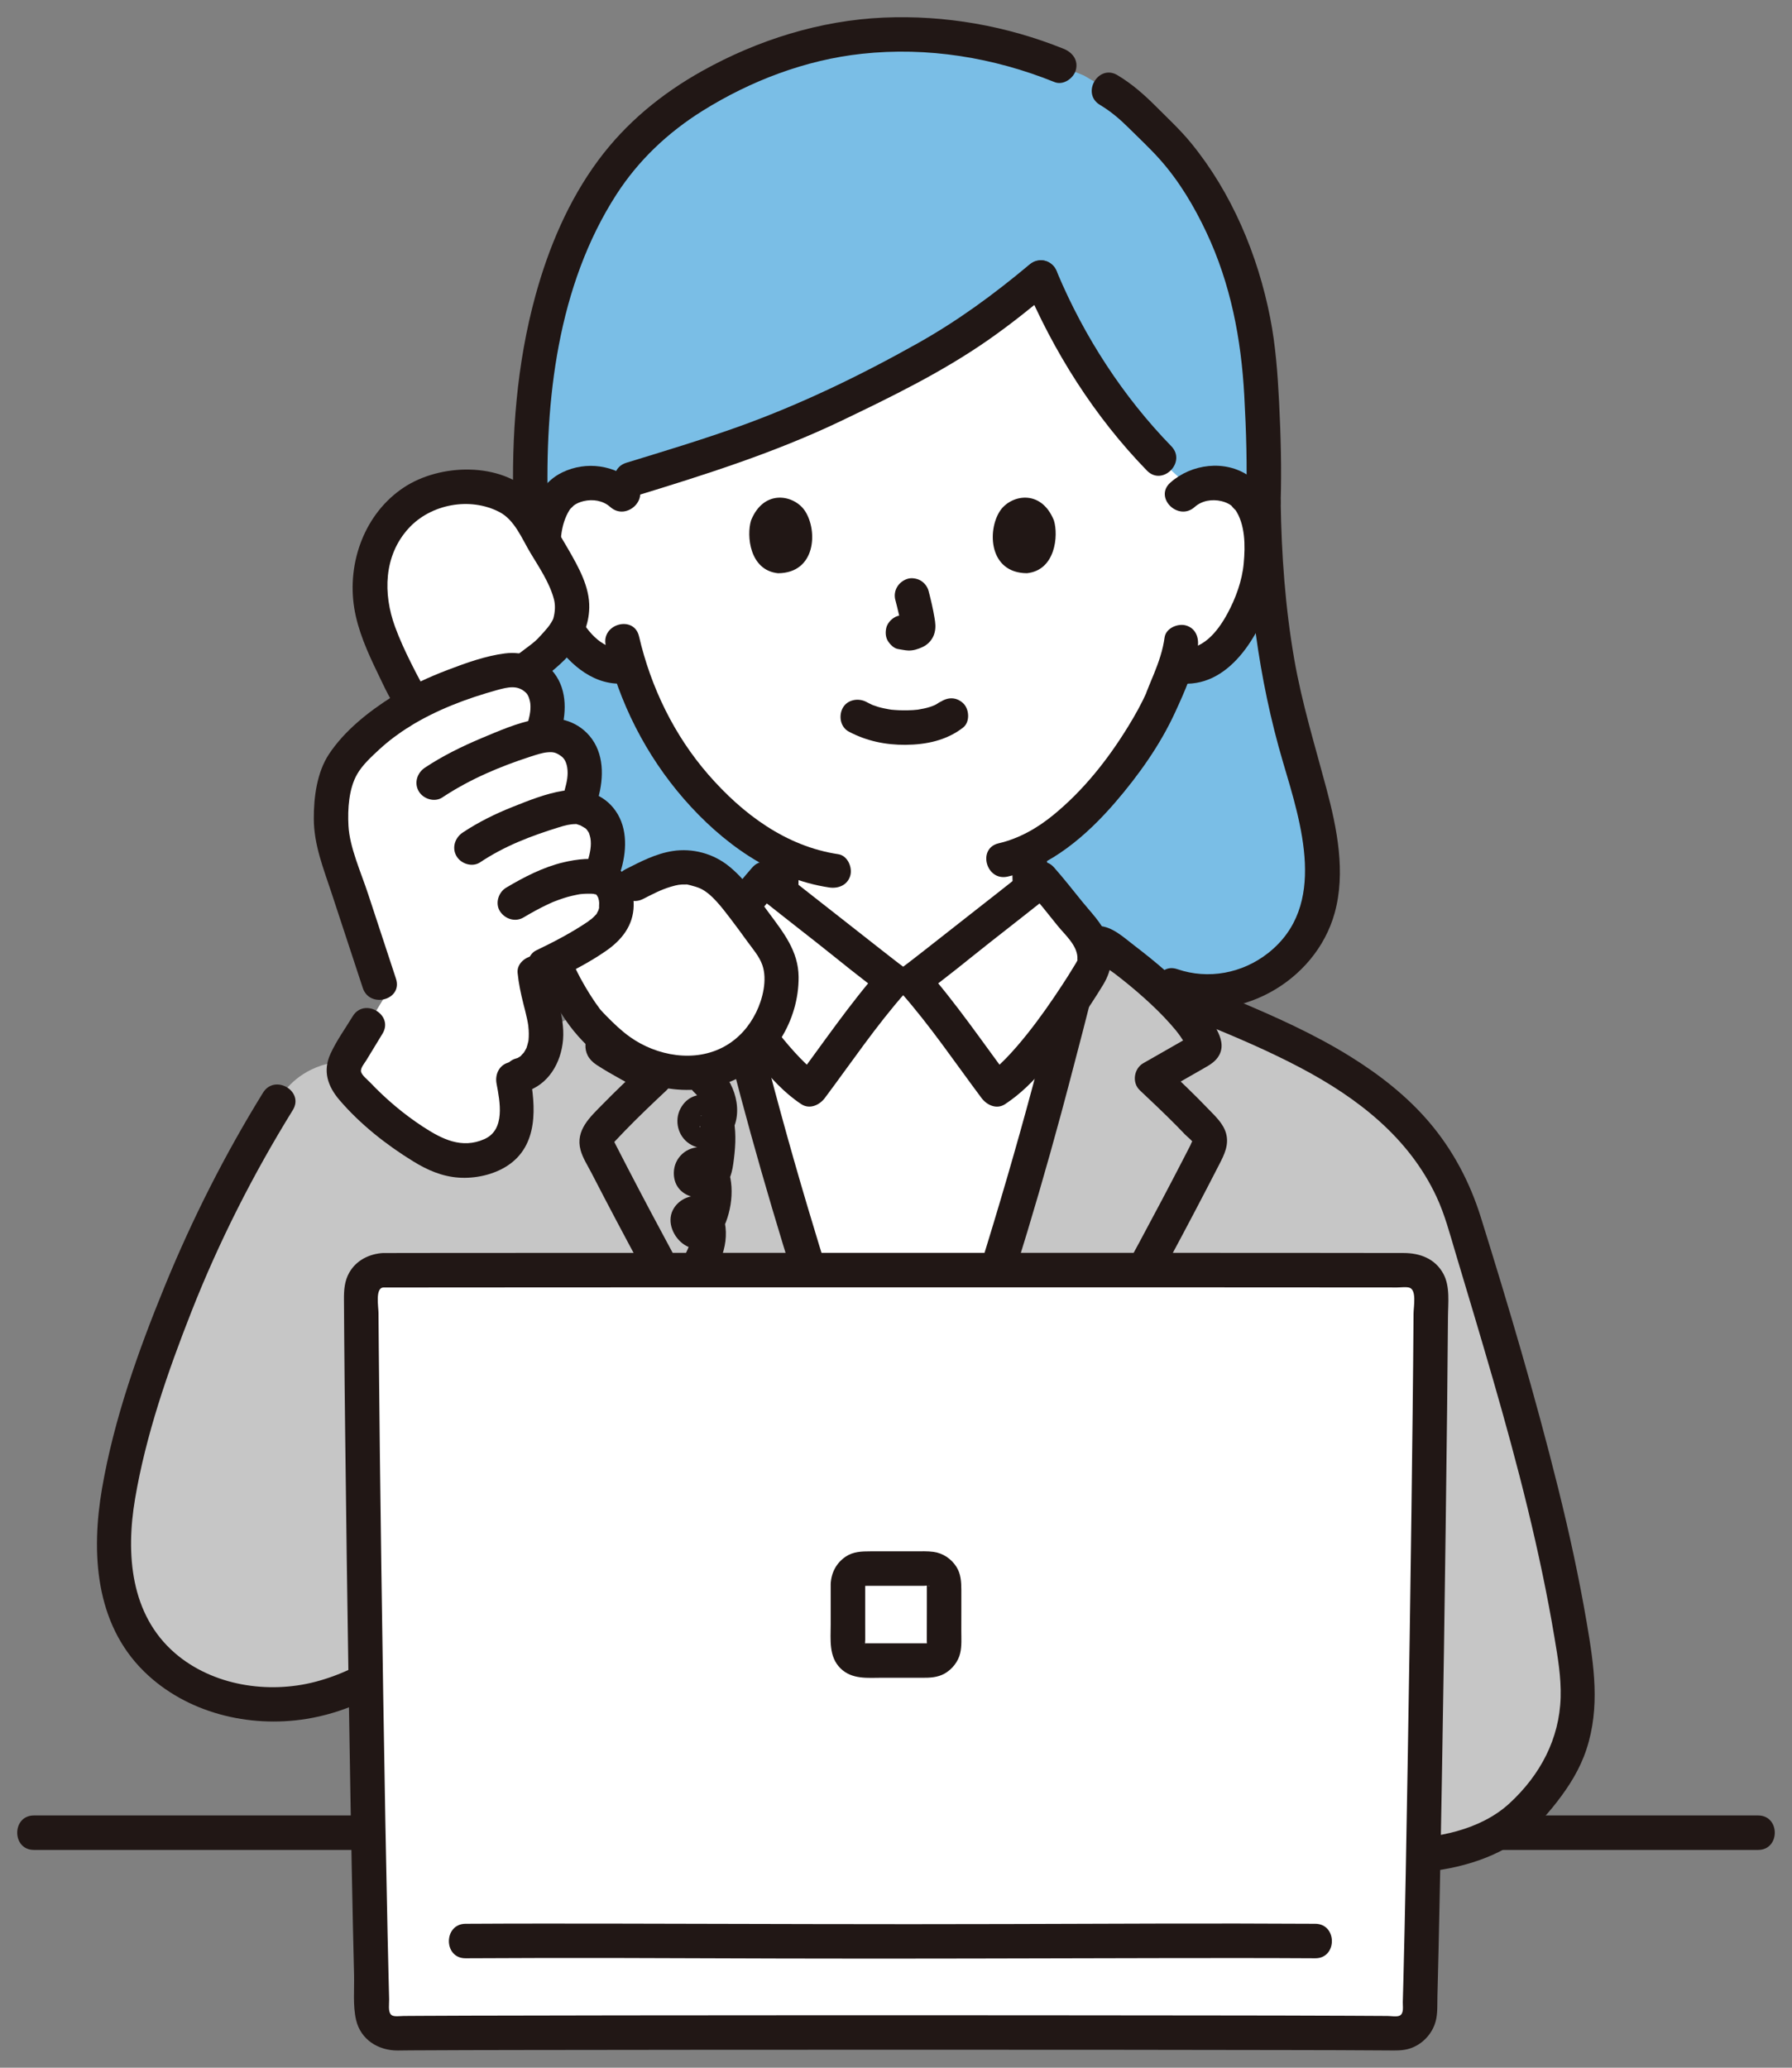 <svg width="52" height="60" viewBox="0 0 52 60" fill="none" xmlns="http://www.w3.org/2000/svg">
<rect x="0" y="0" width="52" height="60" fill="#808080" stroke="none"/>
<g clip-path="url(#clip0_217_3969)">
<path d="M0.983 53.68C1.5 53.68 2.017 53.68 2.534 53.68C3.77 53.68 5.007 53.68 6.243 53.68C8.032 53.68 9.821 53.68 11.61 53.68C13.764 53.68 15.918 53.68 18.071 53.68C20.421 53.68 22.77 53.68 25.12 53.68C27.491 53.68 29.862 53.68 32.233 53.68C34.458 53.68 36.684 53.68 38.909 53.68C40.805 53.68 42.7 53.68 44.595 53.68C45.979 53.68 47.363 53.68 48.747 53.68C49.454 53.68 50.161 53.68 50.867 53.68C50.917 53.68 50.967 53.68 51.017 53.68C51.661 53.68 51.662 52.68 51.017 52.68C50.499 52.68 49.981 52.68 49.463 52.68C48.226 52.68 46.989 52.68 45.752 52.68C43.963 52.68 42.173 52.68 40.383 52.68C38.23 52.68 36.076 52.68 33.922 52.68C31.572 52.68 29.223 52.68 26.873 52.68C24.502 52.68 22.131 52.68 19.76 52.68C17.535 52.68 15.31 52.68 13.084 52.68C11.19 52.68 9.295 52.68 7.4 52.68C6.017 52.68 4.633 52.68 3.249 52.68C2.544 52.68 1.838 52.68 1.132 52.68C1.082 52.68 1.033 52.68 0.983 52.68C0.34 52.68 0.338 53.68 0.983 53.68Z" fill="#211715"/>
<path d="M34.029 28.605C35.72 29.208 37.668 28.169 38.212 26.481C38.657 25.098 38.103 23.305 37.691 21.912C36.981 19.51 36.696 17.072 36.663 14.572C36.71 13.129 36.609 11.418 36.558 10.701C36.38 8.218 35.263 5.444 33.656 3.903C33.016 3.289 32.794 2.977 32.172 2.613C32.172 2.613 31.812 2.402 31.452 2.191L30.736 1.901C29.407 1.361 28.022 1.003 26.055 1.003C22.829 1.003 19.959 2.666 18.685 3.887C16.572 5.912 15.231 9.61 15.4 14.71C15.4 18.167 15.117 20.659 14.721 22.077C14.451 23.047 14.22 24.662 14.211 25.647C14.199 27.078 15.796 29.065 18.297 28.65" fill="#7ABEE6"/>
<path d="M30.201 8.052C31.181 10.403 32.86 12.78 34.582 14.167C34.797 14.053 35.035 14.009 35.248 14.016C35.918 14.04 36.202 14.402 36.325 14.615C36.691 15.251 36.676 16.421 36.43 17.146C36.256 17.659 35.971 18.443 35.284 19.006C35.001 19.238 34.584 19.391 34.185 19.323C34.185 19.323 34.158 19.319 34.11 19.311C33.979 19.69 33.817 20.028 33.762 20.195C33.479 20.965 31.88 23.713 29.878 24.681C29.885 25.205 29.869 25.317 29.907 25.874C29.925 26.097 29.942 26.338 30.025 26.556C30.135 26.841 30.285 27.09 30.524 27.284C30.811 27.516 31.103 27.677 31.419 27.819C31.188 28.824 30.938 29.846 30.673 30.872C29.305 31.509 27.787 31.796 26.265 31.756C24.672 31.798 23.082 31.481 21.666 30.781C21.416 29.811 21.18 28.846 20.961 27.895C21.347 27.735 21.692 27.558 22.033 27.284C22.272 27.09 22.422 26.841 22.532 26.556C22.614 26.338 22.632 26.097 22.649 25.874C22.687 25.363 22.672 25.227 22.682 24.802C21.722 24.341 20.835 23.595 20.058 22.664C19.119 21.539 18.567 20.33 18.251 19.309C17.835 19.406 17.39 19.25 17.092 19.006C16.405 18.444 16.12 17.659 15.946 17.146C15.7 16.422 15.684 15.251 16.05 14.615C16.173 14.403 16.458 14.04 17.128 14.016C17.3 14.01 17.488 14.038 17.668 14.108C19.454 13.547 21.771 12.915 23.874 11.915C27.286 10.293 28.312 9.63 30.2 8.052" fill="white"/>
<path d="M24.633 21.231C25.145 21.502 25.695 21.617 26.274 21.613C26.874 21.609 27.468 21.486 27.947 21.112C28.154 20.951 28.129 20.572 27.947 20.404C27.727 20.202 27.461 20.232 27.24 20.404C27.409 20.273 27.209 20.417 27.154 20.446C27.11 20.469 26.992 20.502 27.138 20.459C27.092 20.472 27.048 20.494 27.002 20.508C26.877 20.549 26.75 20.574 26.62 20.595C26.693 20.584 26.66 20.59 26.607 20.595C26.569 20.599 26.532 20.602 26.494 20.605C26.404 20.61 26.313 20.613 26.223 20.612C26.142 20.612 26.061 20.609 25.98 20.603C25.943 20.601 25.906 20.598 25.869 20.594C25.848 20.592 25.712 20.567 25.838 20.591C25.718 20.568 25.599 20.547 25.481 20.512C25.431 20.497 25.383 20.479 25.334 20.462C25.214 20.422 25.427 20.509 25.319 20.457C25.258 20.429 25.197 20.398 25.138 20.367C24.906 20.245 24.584 20.301 24.453 20.546C24.331 20.778 24.386 21.101 24.633 21.231Z" fill="#211715"/>
<path d="M25.982 17.412C26.051 17.678 26.118 17.948 26.158 18.22L26.14 18.087C26.145 18.124 26.147 18.161 26.143 18.198L26.161 18.066C26.158 18.083 26.155 18.099 26.149 18.116L26.199 17.996C26.194 18.008 26.189 18.018 26.182 18.029L26.26 17.927C26.251 17.937 26.243 17.945 26.233 17.953L26.334 17.875C26.314 17.888 26.293 17.899 26.27 17.909L26.39 17.859C26.355 17.873 26.32 17.884 26.282 17.89L26.415 17.872C26.381 17.876 26.348 17.876 26.314 17.872L26.447 17.89C26.408 17.885 26.371 17.875 26.333 17.87C26.266 17.849 26.2 17.846 26.133 17.861C26.067 17.864 26.005 17.884 25.948 17.921C25.844 17.981 25.745 18.101 25.718 18.22C25.689 18.348 25.695 18.492 25.768 18.605C25.833 18.706 25.942 18.818 26.067 18.835C26.161 18.848 26.253 18.872 26.349 18.876C26.501 18.883 26.64 18.836 26.775 18.773C26.944 18.695 27.076 18.539 27.12 18.358C27.159 18.203 27.143 18.075 27.116 17.92C27.073 17.66 27.012 17.401 26.945 17.146C26.914 17.025 26.823 16.91 26.716 16.847C26.608 16.784 26.451 16.758 26.331 16.797C26.07 16.881 25.91 17.141 25.981 17.412L25.982 17.412Z" fill="#211715"/>
<path d="M21.794 15.1C21.659 15.539 21.747 16.548 22.577 16.634C23.675 16.627 23.733 15.407 23.363 14.833C23.061 14.364 22.172 14.168 21.794 15.1Z" fill="#211715"/>
<path d="M30.582 15.1C30.717 15.539 30.63 16.548 29.799 16.633C28.702 16.627 28.643 15.407 29.013 14.833C29.315 14.364 30.204 14.168 30.582 15.1Z" fill="#211715"/>
<path d="M21.038 28.403C21.727 28.118 22.47 27.759 22.842 27.074C23.176 26.46 23.174 25.744 23.178 25.062C23.18 24.8 22.947 24.55 22.679 24.562C22.406 24.574 22.181 24.782 22.179 25.062C22.177 25.297 22.173 25.532 22.157 25.767C22.151 25.852 22.145 25.936 22.138 26.019C22.137 26.031 22.124 26.157 22.131 26.101C22.137 26.049 22.116 26.185 22.117 26.182C22.102 26.256 22.084 26.328 22.059 26.399C22.047 26.433 22.017 26.496 22.048 26.429C22.033 26.463 22.017 26.497 22 26.53C21.969 26.589 21.936 26.646 21.9 26.701C21.893 26.712 21.821 26.804 21.861 26.757C21.9 26.711 21.811 26.809 21.813 26.807C21.793 26.829 21.771 26.85 21.749 26.87C21.751 26.869 21.66 26.948 21.691 26.922C21.726 26.894 21.631 26.967 21.622 26.973C21.589 26.997 21.555 27.02 21.521 27.042C21.396 27.126 21.265 27.201 21.131 27.27C21.061 27.306 20.99 27.341 20.918 27.373C20.89 27.387 20.86 27.4 20.831 27.413C20.687 27.477 20.92 27.377 20.772 27.438C20.531 27.537 20.332 27.774 20.423 28.053C20.498 28.285 20.779 28.51 21.038 28.403V28.403Z" fill="#211715"/>
<path d="M33.794 18.497C33.745 18.863 33.624 19.211 33.486 19.552C33.434 19.681 33.378 19.808 33.327 19.938C33.308 19.985 33.215 20.216 33.282 20.064C33.128 20.416 32.938 20.753 32.737 21.08C32.152 22.034 31.442 22.931 30.573 23.643C30.1 24.032 29.567 24.334 28.977 24.471C28.351 24.617 28.616 25.582 29.243 25.436C30.495 25.145 31.539 24.237 32.359 23.286C33.036 22.5 33.666 21.617 34.1 20.669C34.375 20.071 34.67 19.417 34.758 18.763C34.795 18.496 34.694 18.226 34.409 18.148C34.176 18.084 33.831 18.227 33.794 18.497V18.497Z" fill="#211715"/>
<path d="M17.578 18.731C17.961 20.377 18.741 21.914 19.85 23.188C20.939 24.438 22.387 25.501 24.06 25.752C24.326 25.792 24.597 25.685 24.675 25.403C24.739 25.166 24.594 24.827 24.326 24.787C22.802 24.558 21.549 23.618 20.557 22.48C19.56 21.335 18.886 19.941 18.543 18.465C18.397 17.838 17.433 18.104 17.578 18.731Z" fill="#211715"/>
<path d="M18.416 14.005C17.841 13.491 17.015 13.371 16.317 13.707C15.812 13.95 15.511 14.444 15.38 14.974C15.08 16.184 15.381 17.567 16.068 18.598C16.54 19.305 17.285 19.941 18.191 19.824C18.459 19.789 18.691 19.618 18.691 19.323C18.691 19.08 18.46 18.788 18.191 18.823C17.523 18.91 17.072 18.371 16.776 17.837C16.527 17.386 16.334 16.862 16.287 16.347C16.239 15.832 16.245 15.239 16.532 14.79C16.551 14.762 16.546 14.768 16.516 14.806C16.531 14.788 16.546 14.771 16.562 14.754C16.575 14.741 16.676 14.647 16.637 14.677C16.726 14.609 16.825 14.568 16.933 14.542C17.204 14.477 17.498 14.524 17.709 14.712C18.188 15.14 18.898 14.434 18.416 14.005Z" fill="#211715"/>
<path d="M34.667 14.712C34.878 14.524 35.173 14.478 35.444 14.542C35.551 14.568 35.651 14.609 35.739 14.677C35.711 14.655 35.899 14.867 35.834 14.774C36.139 15.212 36.137 15.836 36.09 16.347C36.044 16.851 35.858 17.361 35.617 17.805C35.322 18.35 34.867 18.911 34.186 18.823C33.917 18.788 33.686 19.078 33.686 19.323C33.686 19.623 33.917 19.789 34.186 19.824C35.663 20.016 36.563 18.41 36.932 17.217C37.261 16.156 37.258 14.514 36.244 13.813C35.549 13.331 34.572 13.459 33.96 14.005C33.479 14.434 34.188 15.14 34.667 14.712Z" fill="#211715"/>
<path d="M29.381 25.062C29.381 25.698 29.384 26.361 29.652 26.948C29.942 27.583 30.553 27.972 31.167 28.252C31.405 28.361 31.716 28.328 31.851 28.073C31.967 27.853 31.926 27.504 31.672 27.388C31.407 27.267 31.15 27.129 30.914 26.958C30.894 26.943 30.827 26.888 30.878 26.931C30.85 26.907 30.822 26.884 30.796 26.859C30.75 26.815 30.707 26.768 30.667 26.719C30.711 26.773 30.683 26.738 30.658 26.702C30.643 26.678 30.628 26.655 30.614 26.631C30.577 26.569 30.549 26.506 30.516 26.443C30.482 26.378 30.539 26.514 30.516 26.443C30.503 26.405 30.488 26.367 30.476 26.328C30.455 26.256 30.442 26.183 30.428 26.109C30.423 26.073 30.423 26.076 30.43 26.118L30.425 26.069C30.422 26.036 30.419 26.003 30.416 25.971C30.409 25.889 30.404 25.807 30.399 25.725C30.386 25.504 30.381 25.284 30.381 25.062C30.381 24.801 30.151 24.55 29.881 24.562C29.611 24.574 29.381 24.782 29.381 25.062H29.381Z" fill="#211715"/>
<path d="M21.038 28.403C21.727 28.118 22.47 27.759 22.842 27.074C23.176 26.46 23.174 25.744 23.178 25.062C23.18 24.8 22.947 24.55 22.679 24.562C22.406 24.574 22.181 24.782 22.179 25.062C22.177 25.297 22.173 25.532 22.157 25.767C22.151 25.852 22.145 25.936 22.138 26.019C22.137 26.031 22.124 26.157 22.131 26.101C22.137 26.049 22.116 26.185 22.117 26.182C22.102 26.256 22.084 26.328 22.059 26.399C22.047 26.433 22.017 26.496 22.048 26.429C22.033 26.463 22.017 26.497 22 26.53C21.969 26.589 21.936 26.646 21.9 26.701C21.893 26.712 21.821 26.804 21.861 26.757C21.9 26.711 21.811 26.809 21.813 26.807C21.793 26.829 21.771 26.85 21.749 26.87C21.751 26.869 21.66 26.948 21.691 26.922C21.726 26.894 21.631 26.967 21.622 26.973C21.589 26.997 21.555 27.02 21.521 27.042C21.396 27.126 21.265 27.201 21.131 27.27C21.061 27.306 20.99 27.341 20.918 27.373C20.89 27.387 20.86 27.4 20.831 27.413C20.687 27.477 20.92 27.377 20.772 27.438C20.531 27.537 20.332 27.774 20.423 28.053C20.498 28.285 20.779 28.51 21.038 28.403V28.403Z" fill="#211715"/>
<path d="M29.381 25.062C29.381 25.698 29.384 26.361 29.652 26.948C29.942 27.583 30.553 27.972 31.167 28.252C31.405 28.361 31.716 28.328 31.851 28.073C31.967 27.853 31.926 27.504 31.672 27.388C31.407 27.267 31.15 27.129 30.914 26.958C30.894 26.943 30.827 26.888 30.878 26.931C30.85 26.907 30.822 26.884 30.796 26.859C30.75 26.815 30.707 26.768 30.667 26.719C30.711 26.773 30.683 26.738 30.658 26.702C30.643 26.678 30.628 26.655 30.614 26.631C30.577 26.569 30.549 26.506 30.516 26.443C30.482 26.378 30.539 26.514 30.516 26.443C30.503 26.405 30.488 26.367 30.476 26.328C30.455 26.256 30.442 26.183 30.428 26.109C30.423 26.073 30.423 26.076 30.43 26.118L30.425 26.069C30.422 26.036 30.419 26.003 30.416 25.971C30.409 25.889 30.404 25.807 30.399 25.725C30.386 25.504 30.381 25.284 30.381 25.062C30.381 24.801 30.151 24.55 29.881 24.562C29.611 24.574 29.381 24.782 29.381 25.062H29.381Z" fill="#211715"/>
<path d="M36.162 14.572C36.2 17.123 36.507 19.67 37.232 22.122C37.757 23.899 38.537 26.286 36.799 27.655C36.05 28.244 35.062 28.431 34.161 28.122C33.551 27.913 33.289 28.879 33.896 29.087C35.882 29.768 38.169 28.507 38.728 26.497C39.056 25.319 38.799 24.039 38.491 22.886C38.157 21.631 37.778 20.403 37.555 19.121C37.295 17.619 37.185 16.095 37.163 14.572C37.153 13.928 36.153 13.926 36.162 14.572Z" fill="#211715"/>
<path d="M31.919 3.044C32.233 3.232 32.495 3.456 32.754 3.713C33.056 4.014 33.372 4.306 33.656 4.625C34.215 5.252 34.651 5.986 35.008 6.744C35.712 8.241 36.016 9.833 36.106 11.474C36.163 12.505 36.194 13.539 36.162 14.572C36.143 15.216 37.143 15.215 37.162 14.572C37.192 13.599 37.165 12.624 37.116 11.653C37.074 10.839 37.016 10.028 36.859 9.227C36.501 7.399 35.743 5.591 34.558 4.145C34.246 3.765 33.886 3.432 33.54 3.085C33.198 2.742 32.841 2.429 32.424 2.18C31.87 1.849 31.366 2.714 31.919 3.044H31.919Z" fill="#211715"/>
<path d="M30.869 1.418C29.211 0.749 27.43 0.434 25.642 0.511C23.8 0.591 21.99 1.159 20.384 2.055C19.195 2.718 18.161 3.567 17.351 4.664C16.495 5.824 15.919 7.187 15.539 8.572C14.992 10.562 14.835 12.653 14.9 14.71C14.92 15.352 15.92 15.355 15.9 14.71C15.803 11.623 16.179 8.29 17.89 5.639C18.531 4.647 19.38 3.845 20.391 3.213C21.779 2.346 23.377 1.737 25.009 1.561C26.917 1.354 28.831 1.668 30.603 2.383C30.854 2.484 31.153 2.273 31.218 2.034C31.297 1.748 31.12 1.519 30.869 1.418L30.869 1.418Z" fill="#211715"/>
<path d="M29.847 7.698C28.835 8.543 27.801 9.303 26.632 9.96C24.967 10.895 23.225 11.738 21.427 12.382C20.355 12.766 19.264 13.095 18.176 13.428C17.562 13.616 17.823 14.582 18.441 14.393C20.471 13.772 22.484 13.134 24.403 12.216C25.869 11.514 27.341 10.796 28.678 9.864C29.328 9.411 29.946 8.913 30.555 8.406C30.762 8.233 30.733 7.877 30.555 7.699C30.349 7.493 30.056 7.525 29.848 7.699L29.847 7.698Z" fill="#211715"/>
<path d="M33.989 12.948C32.591 11.512 31.46 9.767 30.683 7.919C30.578 7.67 30.352 7.491 30.068 7.57C29.834 7.634 29.613 7.935 29.719 8.185C30.565 10.198 31.756 12.088 33.282 13.656C33.732 14.118 34.439 13.41 33.989 12.948Z" fill="#211715"/>
<path d="M14.9 14.71C14.899 16.157 14.855 17.606 14.72 19.047C14.632 19.979 14.514 20.903 14.274 21.814C13.967 22.978 13.768 24.184 13.718 25.388C13.677 26.371 14.059 27.274 14.737 27.983C15.704 28.993 17.074 29.344 18.43 29.132C18.697 29.09 18.845 28.756 18.779 28.517C18.701 28.232 18.432 28.125 18.164 28.167C17.183 28.32 16.183 28.021 15.487 27.319C15.334 27.164 15.232 27.041 15.12 26.869C15.004 26.692 14.899 26.491 14.847 26.345C14.817 26.263 14.79 26.18 14.769 26.095C14.756 26.046 14.745 25.996 14.735 25.947C14.733 25.939 14.711 25.778 14.723 25.884C14.697 25.663 14.713 25.436 14.726 25.215C14.79 24.119 14.992 23.052 15.261 21.991C15.489 21.088 15.609 20.156 15.701 19.231C15.852 17.729 15.899 16.218 15.9 14.71C15.9 14.066 14.901 14.065 14.9 14.71Z" fill="#211715"/>
<path d="M45.73 48.277C45.099 43.945 43.786 39.817 42.541 35.627C42.425 35.241 42.309 34.904 42.164 34.578C42.043 34.306 41.902 34.041 41.725 33.758L41.691 33.688C40.102 31.206 37.124 30.045 33.667 28.67C33.636 28.654 33.605 28.64 33.576 28.624C33.088 28.185 32.55 27.771 32.08 27.442C31.839 27.272 31.504 27.403 31.438 27.69C30.65 31.106 29.648 34.715 28.576 38.012C27.735 40.597 27.458 41.474 26.382 44.131C26.356 44.2 26.338 44.459 26.326 44.846C25.002 41.611 24.754 40.816 23.842 38.012C22.769 34.715 21.767 31.106 20.979 27.69C20.913 27.403 20.578 27.272 20.337 27.442C19.877 27.764 19.352 28.168 18.872 28.597C18.823 28.618 18.773 28.64 18.72 28.662C16.434 29.571 14.36 30.388 12.753 31.551C9.116 29.622 8.065 31.958 8.065 31.958C6.162 35.029 4.711 38.379 3.772 41.867C3.279 43.696 2.958 45.766 3.933 47.39C4.911 49.017 7.034 49.725 8.898 49.371C9.811 49.198 10.659 48.807 11.422 48.277H26.316C26.336 50.491 26.382 52.761 26.382 52.761C26.382 52.761 26.391 53.186 26.404 53.859C30.872 53.859 40.552 53.859 40.552 53.859C41.749 53.859 42.779 53.547 43.421 53.209C44.108 52.847 44.626 52.233 45.077 51.589C45.727 50.661 45.895 49.408 45.73 48.277L45.73 48.277Z" fill="#C6C6C6"/>
<path d="M26.382 44.131C27.457 41.474 27.734 40.597 28.575 38.012C29.507 35.148 30.385 32.049 31.116 29.046C31.438 28.563 31.669 28.18 31.719 28.079C31.845 27.74 31.682 27.271 31.462 27.015C31.087 26.581 30.615 25.953 30.232 25.524C30.07 25.656 26.752 28.274 26.5 28.452H25.916C25.665 28.274 22.347 25.656 22.184 25.524C21.802 25.953 21.329 26.581 20.955 27.015C20.734 27.271 20.572 27.741 20.697 28.079C20.748 28.18 20.978 28.562 21.302 29.045C22.032 32.048 22.909 35.148 23.841 38.012C24.682 40.597 24.959 41.474 26.035 44.131" fill="white"/>
<path d="M31.624 28.252C32.166 28.495 32.699 28.754 33.232 29.013C33.758 29.268 34.315 29.462 34.856 29.681C35.838 30.08 36.815 30.496 37.752 30.992C39.395 31.861 40.881 33.006 41.684 34.726C41.924 35.24 42.068 35.794 42.23 36.335C42.411 36.941 42.593 37.547 42.774 38.154C43.143 39.395 43.507 40.638 43.845 41.888C44.183 43.137 44.493 44.392 44.757 45.658C44.886 46.276 45.004 46.897 45.108 47.52C45.204 48.094 45.303 48.664 45.287 49.248C45.252 50.464 44.691 51.508 43.805 52.326C42.952 53.112 41.674 53.351 40.552 53.359C39.909 53.363 39.907 54.364 40.552 54.36C41.68 54.352 42.919 54.129 43.888 53.517C44.392 53.199 44.806 52.768 45.169 52.3C45.539 51.824 45.847 51.334 46.037 50.756C46.434 49.548 46.256 48.33 46.047 47.106C45.821 45.781 45.534 44.466 45.209 43.162C44.554 40.527 43.779 37.912 42.97 35.321C42.653 34.306 42.162 33.373 41.472 32.563C40.828 31.806 40.029 31.184 39.188 30.661C38.13 30.003 36.987 29.493 35.84 29.012C35.219 28.752 34.589 28.514 33.968 28.255C33.346 27.995 32.746 27.665 32.129 27.389C31.883 27.278 31.591 27.317 31.445 27.568C31.32 27.782 31.376 28.142 31.624 28.253L31.624 28.252Z" fill="#211715"/>
<path d="M23.81 43.993C21.89 40.663 19.993 37.317 18.221 33.905C18.105 33.682 17.99 33.459 17.875 33.234C17.866 33.216 17.787 33.045 17.806 33.136C17.814 33.173 17.703 33.268 17.856 33.104C17.946 33.008 18.038 32.911 18.13 32.816C18.522 32.411 18.931 32.023 19.342 31.637C19.576 31.417 19.514 31.007 19.241 30.851C18.994 30.71 18.746 30.568 18.498 30.427C18.382 30.36 18.265 30.294 18.149 30.227C18.09 30.194 18.032 30.161 17.974 30.127C17.945 30.111 17.916 30.094 17.887 30.078C17.823 30.036 17.827 30.046 17.9 30.108L17.968 30.36C17.963 30.473 18.002 30.328 18.021 30.297C18.053 30.241 18.089 30.186 18.125 30.131C18.195 30.027 18.271 29.929 18.351 29.833C18.568 29.576 18.805 29.337 19.051 29.109C19.29 28.887 19.538 28.676 19.792 28.471C19.91 28.377 20.028 28.284 20.149 28.194C20.25 28.118 20.499 28.003 20.559 27.895C20.51 27.983 20.624 27.82 20.576 27.867C20.558 27.884 20.482 27.827 20.499 27.822C20.492 27.824 20.598 28.254 20.607 28.295C20.704 28.707 20.803 29.118 20.904 29.529C21.094 30.298 21.291 31.064 21.495 31.829C22.263 34.708 23.14 37.556 24.093 40.378C24.535 41.69 25.034 42.981 25.553 44.264C25.654 44.515 25.886 44.691 26.168 44.614C26.405 44.548 26.619 44.25 26.517 43.998C25.327 41.056 24.333 38.044 23.429 35.002C22.892 33.196 22.395 31.378 21.939 29.549C21.829 29.106 21.721 28.662 21.616 28.218C21.517 27.801 21.482 27.313 21.107 27.044C20.758 26.792 20.333 26.832 19.993 27.075C19.66 27.311 19.336 27.56 19.019 27.817C18.363 28.351 17.711 28.941 17.244 29.654C16.969 30.073 16.816 30.576 17.313 30.901C17.768 31.198 18.265 31.446 18.737 31.715L18.635 30.93C18.248 31.293 17.864 31.658 17.492 32.038C17.127 32.411 16.69 32.795 16.847 33.372C16.909 33.602 17.053 33.822 17.162 34.033C17.285 34.272 17.409 34.51 17.533 34.748C17.764 35.189 17.996 35.629 18.231 36.068C19.203 37.888 20.206 39.691 21.224 41.487C21.794 42.493 22.369 43.496 22.947 44.498C23.268 45.056 24.133 44.553 23.81 43.993L23.81 43.993Z" fill="#211715"/>
<path d="M29.038 44.245C31.048 40.76 33.221 36.916 35.038 33.362C35.078 33.284 35.112 33.198 35.109 33.109C35.105 33.002 35.052 32.9 34.981 32.823C34.491 32.289 33.954 31.776 33.428 31.283C33.894 31.017 34.36 30.75 34.826 30.484C34.877 30.455 34.934 30.419 34.949 30.36C34.962 30.308 34.938 30.255 34.915 30.207C34.474 29.298 33.112 28.166 32.08 27.442C31.839 27.272 31.504 27.403 31.438 27.69C30.649 31.106 29.648 34.715 28.575 38.012C27.734 40.597 27.457 41.474 26.382 44.131" fill="#C6C6C6"/>
<path d="M29.47 44.498C31.508 40.963 33.522 37.412 35.384 33.781C35.528 33.501 35.665 33.221 35.58 32.897C35.502 32.604 35.266 32.391 35.063 32.18C34.65 31.749 34.217 31.338 33.782 30.929L33.681 31.715C34.103 31.474 34.525 31.233 34.947 30.991C35.121 30.892 35.284 30.795 35.381 30.613C35.514 30.362 35.428 30.106 35.306 29.874C34.965 29.226 34.395 28.681 33.853 28.202C33.547 27.931 33.228 27.676 32.903 27.427C32.6 27.196 32.273 26.88 31.872 26.868C31.455 26.855 31.09 27.132 30.966 27.525C30.827 27.965 30.751 28.433 30.642 28.881C29.776 32.441 28.734 35.949 27.588 39.427C27.079 40.972 26.51 42.49 25.9 43.998C25.799 44.248 26.01 44.547 26.249 44.613C26.535 44.692 26.763 44.515 26.864 44.264C27.847 41.834 28.686 39.361 29.468 36.86C29.939 35.352 30.38 33.834 30.793 32.309C30.89 31.954 31.984 27.84 31.918 27.822C31.935 27.826 31.86 27.884 31.842 27.866C31.793 27.819 32.006 28.038 31.889 27.916C32.01 28.041 32.194 28.136 32.333 28.242C32.635 28.471 32.928 28.713 33.21 28.966C33.474 29.203 33.73 29.451 33.965 29.717C34.067 29.831 34.165 29.948 34.253 30.074C34.291 30.129 34.328 30.185 34.363 30.242C34.387 30.281 34.454 30.468 34.449 30.36L34.517 30.107C34.559 30.027 34.584 30.053 34.486 30.102C34.427 30.132 34.37 30.169 34.312 30.202C34.181 30.277 34.05 30.352 33.919 30.427C33.671 30.568 33.423 30.709 33.176 30.851C32.903 31.007 32.84 31.417 33.075 31.637C33.437 31.977 33.798 32.319 34.148 32.673C34.229 32.756 34.31 32.84 34.391 32.924C34.459 32.995 34.593 33.087 34.628 33.177C34.587 33.071 34.582 33.157 34.542 33.234C34.485 33.346 34.428 33.457 34.37 33.569C33.937 34.409 33.495 35.244 33.047 36.076C32.122 37.794 31.172 39.498 30.209 41.194C29.678 42.129 29.144 43.061 28.607 43.993C28.285 44.552 29.148 45.056 29.47 44.498Z" fill="#211715"/>
<path d="M30.232 25.524C30.615 25.953 31.087 26.581 31.462 27.016C31.683 27.271 31.845 27.741 31.719 28.079C31.575 28.367 29.984 30.921 28.913 31.608C28.574 31.156 27.171 29.208 26.5 28.452C26.752 28.274 30.07 25.656 30.232 25.524Z" fill="white"/>
<path d="M22.184 25.524C21.801 25.953 21.329 26.581 20.954 27.016C20.734 27.271 20.572 27.741 20.697 28.079C20.841 28.367 22.432 30.921 23.504 31.608C23.843 31.156 25.245 29.208 25.916 28.452C25.665 28.274 22.347 25.656 22.184 25.524Z" fill="white"/>
<path d="M29.879 25.878C30.161 26.197 30.423 26.531 30.69 26.863C30.898 27.12 31.238 27.411 31.264 27.765C31.267 27.801 31.262 27.841 31.258 27.877C31.265 27.82 31.281 27.836 31.259 27.88C31.231 27.934 31.198 27.985 31.167 28.036C31.057 28.22 30.941 28.402 30.823 28.582C30.506 29.066 30.174 29.543 29.813 29.996C29.616 30.243 29.411 30.484 29.191 30.711C29.008 30.899 28.811 31.077 28.66 31.176L29.344 31.355C28.527 30.264 27.757 29.123 26.854 28.099L26.753 28.885C27.431 28.398 28.076 27.858 28.732 27.342C29.35 26.855 29.973 26.373 30.586 25.878C30.796 25.709 30.762 25.348 30.586 25.171C30.378 24.963 30.09 25.001 29.879 25.171C29.28 25.654 28.672 26.125 28.068 26.6C27.662 26.92 27.255 27.239 26.848 27.558C26.767 27.621 26.686 27.685 26.604 27.748C26.566 27.777 26.528 27.807 26.491 27.836C26.478 27.846 26.369 27.93 26.441 27.875C26.501 27.828 26.363 27.934 26.335 27.956C26.306 27.977 26.278 28 26.248 28.021C25.977 28.216 25.919 28.549 26.147 28.807C26.994 29.767 27.715 30.837 28.481 31.861C28.636 32.068 28.919 32.202 29.165 32.04C30.056 31.454 30.716 30.498 31.316 29.636C31.559 29.288 31.794 28.933 32.014 28.57C32.29 28.114 32.325 27.637 32.111 27.137C31.952 26.763 31.649 26.468 31.397 26.155C31.13 25.824 30.867 25.489 30.586 25.171C30.158 24.687 29.453 25.397 29.879 25.878Z" fill="#211715"/>
<path d="M21.831 25.171C21.588 25.445 21.359 25.732 21.13 26.018C20.909 26.293 20.658 26.556 20.459 26.846C20.128 27.328 20.047 27.967 20.347 28.477C20.832 29.301 21.394 30.092 21.999 30.831C22.366 31.279 22.764 31.719 23.252 32.04C23.496 32.2 23.781 32.067 23.936 31.86C24.702 30.836 25.423 29.766 26.27 28.806C26.497 28.549 26.44 28.215 26.168 28.021C26.093 27.967 26.021 27.91 25.948 27.853C26.075 27.951 25.952 27.856 25.926 27.836C25.888 27.807 25.851 27.777 25.813 27.748C25.737 27.689 25.662 27.63 25.586 27.571C25.173 27.249 24.761 26.925 24.349 26.6C23.745 26.125 23.137 25.654 22.538 25.171C22.328 25.001 22.036 24.965 21.831 25.171C21.656 25.346 21.62 25.708 21.831 25.878C22.444 26.373 23.067 26.855 23.685 27.342C24.341 27.858 24.986 28.398 25.664 28.885L25.563 28.099C24.66 29.122 23.889 30.264 23.073 31.355L23.757 31.176C23.605 31.076 23.409 30.899 23.226 30.711C23.006 30.484 22.801 30.243 22.603 29.995C22.242 29.543 21.91 29.066 21.594 28.581C21.476 28.402 21.36 28.22 21.249 28.036C21.218 27.985 21.186 27.934 21.158 27.88C21.135 27.836 21.152 27.82 21.158 27.877C21.154 27.84 21.149 27.802 21.152 27.765C21.18 27.41 21.519 27.12 21.727 26.862C21.993 26.531 22.256 26.197 22.538 25.878C22.963 25.397 22.258 24.687 21.831 25.171L21.831 25.171Z" fill="#211715"/>
<path d="M20.151 31.704C20.277 31.822 20.367 31.961 20.387 32.138C20.389 32.153 20.381 32.41 20.331 32.379C20.474 32.277 20.582 32.332 20.655 32.543C20.578 32.758 20.471 32.817 20.334 32.721C20.272 32.69 20.317 32.623 20.326 32.748C20.345 32.999 20.342 33.245 20.313 33.495C20.302 33.592 20.299 33.708 20.261 33.797C20.271 33.773 20.337 33.767 20.251 33.787C20.296 33.776 20.301 33.775 20.352 33.78C19.933 33.736 20.181 34.225 20.209 34.371C20.235 34.507 20.222 34.678 20.201 34.814C20.184 34.926 20.151 35.045 20.108 35.15C20.091 35.19 20.072 35.23 20.05 35.268C19.992 35.356 20.007 35.351 20.095 35.253H20.36C20.433 35.272 20.465 35.31 20.456 35.367L20.388 35.619C20.327 35.759 20.116 35.584 20.056 35.658C20.047 35.669 20.065 35.689 20.061 35.696C20.043 35.728 20.066 35.846 20.062 35.88C20.057 35.941 20.04 36.005 20.022 36.064C19.952 36.308 19.815 36.542 19.658 36.74C19.49 36.952 19.452 37.241 19.658 37.448C19.832 37.622 20.196 37.66 20.365 37.448C20.803 36.896 21.174 36.209 21.033 35.48C20.97 35.156 20.757 34.842 20.432 34.737C20.083 34.624 19.689 34.788 19.524 35.114C19.345 35.469 19.545 35.916 19.863 36.122C20.206 36.344 20.614 36.205 20.838 35.89C21.198 35.384 21.342 34.553 21.133 33.959C21.011 33.61 20.736 33.314 20.347 33.29C19.924 33.265 19.562 33.595 19.553 34.023C19.538 34.727 20.342 34.937 20.843 34.596C21.132 34.4 21.23 34.109 21.277 33.777C21.336 33.357 21.37 32.937 21.296 32.517C21.169 31.797 20.13 31.436 19.744 32.172C19.562 32.52 19.673 32.969 20.002 33.186C20.356 33.42 20.802 33.345 21.085 33.039C21.623 32.457 21.389 31.494 20.858 30.996C20.388 30.556 19.68 31.262 20.151 31.704L20.151 31.704Z" fill="#211715"/>
<path d="M12.008 20.41C11.847 20.225 11.331 19.173 11.233 18.941C11.047 18.503 10.859 18.06 10.775 17.591C10.582 16.524 10.977 15.406 11.716 14.769C12.455 14.132 13.5 13.973 14.433 14.294C14.674 14.377 14.914 14.494 15.105 14.685C15.256 14.838 15.369 15.03 15.481 15.22C15.734 15.652 16.14 16.288 16.359 16.759C16.583 17.241 16.645 17.44 16.567 17.952C16.524 18.237 16.321 18.543 15.786 19.04L15.327 19.386" fill="white"/>
<path d="M16.201 28.163C16.307 28.558 16.916 29.492 17.089 29.675C17.416 30.02 17.741 30.331 18.137 30.596C19.037 31.199 20.266 31.288 21.145 30.865C22.024 30.441 22.587 29.547 22.666 28.562C22.686 28.308 22.675 28.041 22.576 27.789C22.497 27.59 22.366 27.409 22.236 27.231C21.942 26.825 21.506 26.211 21.171 25.85C20.81 25.461 20.662 25.337 20.161 25.203C19.883 25.129 19.529 25.131 18.86 25.424L18.407 25.654" fill="white"/>
<path d="M17.084 25.432C17.148 25.432 17.213 25.436 17.273 25.44C17.683 25.474 17.834 25.828 17.867 26.026C17.965 26.616 17.704 26.923 17.252 27.215C16.634 27.615 16.165 27.844 15.513 28.151C15.536 28.547 15.661 28.928 15.75 29.316C15.834 29.675 15.888 30.054 15.798 30.413C15.694 30.842 15.348 31.241 14.873 31.224C14.946 31.608 15.03 32 14.996 32.392C14.965 32.752 14.823 33.119 14.54 33.344C14.43 33.432 14.302 33.494 14.171 33.544C13.736 33.709 13.242 33.724 12.807 33.561C12.636 33.499 12.475 33.407 12.319 33.313C11.557 32.854 10.861 32.285 10.261 31.628C10.117 31.472 9.971 31.293 9.967 31.08C9.963 30.905 10.057 30.744 10.148 30.596C10.482 30.048 10.484 30.044 11.146 28.953C10.669 27.504 10.192 26.053 9.715 24.604C9.513 23.989 9.573 22.632 10.04 22.05C10.503 21.474 11.04 21.018 11.634 20.649C12.45 20.14 13.375 19.794 14.357 19.523C14.571 19.465 14.921 19.402 15.134 19.471C15.484 19.585 15.74 19.796 15.838 20.138C15.936 20.478 15.884 20.845 15.771 21.183L15.792 21.339C15.931 21.32 16.069 21.318 16.175 21.347C16.532 21.45 16.794 21.654 16.904 21.989C17.013 22.327 16.973 22.696 16.873 23.036L16.8 23.42C16.825 23.424 16.85 23.428 16.873 23.434C17.217 23.535 17.473 23.73 17.579 24.058C17.686 24.385 17.648 24.744 17.55 25.073L17.084 25.432Z" fill="white"/>
<path d="M7.633 31.706C6.528 33.494 5.579 35.372 4.782 37.318C4.013 39.196 3.308 41.178 2.962 43.184C2.641 45.046 2.755 47.106 4.183 48.505C5.408 49.705 7.222 50.146 8.887 49.879C10.964 49.546 12.691 48.13 13.937 46.504C14.102 46.29 13.97 45.944 13.758 45.82C13.5 45.669 13.239 45.784 13.074 45.999C12.09 47.283 10.745 48.382 9.16 48.799C7.786 49.161 6.171 48.916 5.075 47.968C3.779 46.847 3.65 45.085 3.919 43.493C4.232 41.64 4.867 39.809 5.553 38.065C6.354 36.029 7.347 34.071 8.497 32.211C8.836 31.661 7.971 31.158 7.633 31.706Z" fill="#211715"/>
<path d="M11.381 20.217C10.696 20.649 9.997 21.202 9.545 21.885C9.194 22.416 9.103 23.143 9.106 23.765C9.11 24.523 9.388 25.205 9.622 25.916C9.923 26.833 10.225 27.75 10.527 28.667C10.727 29.276 11.693 29.015 11.491 28.401C11.222 27.582 10.952 26.764 10.683 25.945C10.474 25.309 10.145 24.587 10.112 23.964C10.085 23.474 10.123 22.882 10.364 22.464C10.522 22.19 10.78 21.957 11.009 21.744C11.28 21.494 11.574 21.278 11.885 21.081C12.428 20.738 11.927 19.872 11.381 20.217Z" fill="#211715"/>
<path d="M16.254 21.315C16.438 20.734 16.471 20.042 16.083 19.535C15.743 19.092 15.195 18.891 14.649 18.961C14.089 19.033 13.534 19.233 13.008 19.433C12.444 19.647 11.895 19.9 11.381 20.217C10.834 20.554 11.335 21.42 11.886 21.081C12.671 20.597 13.53 20.273 14.416 20.026C14.744 19.935 15.009 19.879 15.236 20.078C15.284 20.119 15.301 20.142 15.332 20.206C15.346 20.235 15.381 20.338 15.389 20.418C15.411 20.632 15.354 20.847 15.29 21.049C15.208 21.306 15.386 21.595 15.639 21.664C15.909 21.738 16.172 21.573 16.254 21.315L16.254 21.315Z" fill="#211715"/>
<path d="M17.355 23.169C17.525 22.562 17.535 21.854 17.104 21.35C16.712 20.892 16.129 20.769 15.558 20.873C15.016 20.972 14.478 21.208 13.972 21.42C13.402 21.66 12.846 21.933 12.33 22.276C12.105 22.425 12.009 22.718 12.151 22.961C12.281 23.184 12.609 23.29 12.835 23.14C13.621 22.618 14.496 22.246 15.391 21.956C15.548 21.905 15.733 21.843 15.884 21.83C16.058 21.815 16.134 21.834 16.287 21.944C16.376 22.008 16.434 22.116 16.459 22.269C16.494 22.484 16.449 22.698 16.391 22.903C16.218 23.524 17.182 23.789 17.356 23.169L17.355 23.169Z" fill="#211715"/>
<path d="M18.032 25.206C18.199 24.611 18.204 23.928 17.789 23.432C17.429 23 16.87 22.862 16.334 22.948C15.839 23.028 15.341 23.229 14.876 23.414C14.368 23.616 13.882 23.856 13.426 24.159C13.202 24.309 13.105 24.601 13.247 24.844C13.377 25.067 13.705 25.174 13.931 25.023C14.649 24.545 15.4 24.26 16.221 24.005C16.402 23.949 16.54 23.914 16.697 23.913C16.774 23.913 16.62 23.881 16.74 23.917C16.754 23.922 16.867 23.96 16.836 23.947C16.842 23.95 16.992 24.038 16.992 24.038C17.02 24.062 17.043 24.092 17.074 24.143C17.089 24.173 17.09 24.172 17.079 24.14L17.097 24.191C17.11 24.233 17.126 24.281 17.133 24.324C17.168 24.53 17.123 24.741 17.068 24.94C16.893 25.561 17.858 25.826 18.032 25.206V25.206Z" fill="#211715"/>
<path d="M15.02 28.232C15.05 28.535 15.112 28.829 15.187 29.125C15.224 29.268 15.261 29.412 15.292 29.556C15.307 29.629 15.322 29.702 15.332 29.776C15.324 29.714 15.339 29.872 15.341 29.892C15.345 29.956 15.346 30.02 15.343 30.085C15.342 30.122 15.34 30.158 15.336 30.195C15.343 30.152 15.34 30.163 15.329 30.225C15.315 30.285 15.299 30.343 15.28 30.402C15.267 30.438 15.267 30.438 15.281 30.402C15.272 30.421 15.262 30.44 15.251 30.459C15.227 30.503 15.201 30.546 15.171 30.586C15.237 30.497 15.123 30.628 15.108 30.644C15.065 30.681 15.066 30.681 15.111 30.645C15.088 30.661 15.065 30.675 15.04 30.689C14.989 30.715 14.991 30.715 15.046 30.692C15.019 30.702 14.992 30.71 14.965 30.717C14.714 30.789 14.532 31.074 14.616 31.333C14.699 31.589 14.962 31.759 15.231 31.682C15.913 31.487 16.283 30.841 16.339 30.167C16.367 29.82 16.3 29.464 16.219 29.128C16.183 28.974 16.142 28.823 16.104 28.67C16.085 28.589 16.066 28.508 16.05 28.427C16.031 28.328 16.025 28.279 16.02 28.231C15.994 27.972 15.808 27.718 15.52 27.731C15.271 27.742 14.992 27.952 15.02 28.231L15.02 28.232Z" fill="#211715"/>
<path d="M10.236 29.488C10.02 29.844 9.764 30.198 9.591 30.576C9.359 31.079 9.509 31.522 9.853 31.923C10.451 32.621 11.209 33.219 11.99 33.699C12.402 33.953 12.828 34.139 13.315 34.172C13.791 34.204 14.323 34.089 14.725 33.826C15.628 33.236 15.548 32.108 15.373 31.18C15.323 30.914 15.003 30.763 14.758 30.831C14.48 30.907 14.359 31.18 14.409 31.446C14.508 31.97 14.669 32.782 14.056 33.054C13.399 33.347 12.822 33.053 12.27 32.692C11.709 32.325 11.197 31.891 10.735 31.405C10.671 31.338 10.501 31.202 10.477 31.1C10.453 30.993 10.575 30.857 10.629 30.768C10.786 30.509 10.943 30.252 11.1 29.994C11.435 29.442 10.57 28.939 10.236 29.488Z" fill="#211715"/>
<path d="M16.061 28.443C16.586 28.191 17.11 27.923 17.589 27.59C18.044 27.274 18.377 26.856 18.388 26.279C18.398 25.734 18.135 25.199 17.602 25.003C17.222 24.863 16.732 24.933 16.348 25.023C15.759 25.163 15.204 25.451 14.687 25.758C14.463 25.892 14.361 26.214 14.508 26.443C14.654 26.669 14.952 26.765 15.192 26.622C15.415 26.489 15.643 26.363 15.878 26.251C15.925 26.229 15.973 26.206 16.022 26.185C16.042 26.176 16.062 26.167 16.082 26.159C15.993 26.197 16.061 26.168 16.08 26.161C16.172 26.126 16.264 26.091 16.357 26.061C16.52 26.008 16.685 25.973 16.853 25.942C16.908 25.932 16.793 25.95 16.796 25.95C16.812 25.952 16.838 25.945 16.855 25.944C16.889 25.941 16.923 25.938 16.957 25.936C17.027 25.932 17.097 25.932 17.167 25.934C17.203 25.936 17.238 25.938 17.274 25.941C17.148 25.93 17.346 25.968 17.276 25.944C17.201 25.918 17.286 25.948 17.283 25.95L17.298 25.959C17.329 25.979 17.319 25.97 17.267 25.931C17.276 25.931 17.297 25.959 17.304 25.965C17.388 26.034 17.288 25.961 17.3 25.949C17.3 25.949 17.349 26.03 17.356 26.042C17.414 26.14 17.339 25.968 17.356 26.041C17.362 26.069 17.371 26.099 17.379 26.127C17.383 26.139 17.392 26.19 17.383 26.138C17.372 26.073 17.387 26.198 17.387 26.2C17.389 26.244 17.38 26.293 17.385 26.337C17.392 26.4 17.391 26.291 17.393 26.296C17.397 26.306 17.382 26.351 17.379 26.365C17.374 26.384 17.336 26.51 17.361 26.435C17.384 26.368 17.332 26.482 17.317 26.508C17.259 26.61 17.363 26.467 17.304 26.528C17.276 26.558 17.249 26.588 17.219 26.616C17.188 26.646 17.155 26.672 17.123 26.7C17.213 26.619 17.078 26.731 17.052 26.749C16.578 27.068 16.071 27.333 15.557 27.579C15.32 27.693 15.239 28.05 15.378 28.264C15.534 28.507 15.809 28.565 16.062 28.444L16.061 28.443Z" fill="#211715"/>
<path d="M12.362 20.056C12.473 20.193 12.348 20.025 12.326 19.988C12.281 19.914 12.24 19.838 12.198 19.762C12.101 19.584 12.008 19.402 11.918 19.22C11.75 18.883 11.594 18.543 11.464 18.189C11.113 17.232 11.132 16.127 11.854 15.334C12.498 14.625 13.641 14.411 14.498 14.861C14.935 15.09 15.148 15.637 15.392 16.044C15.643 16.462 15.947 16.908 16.073 17.385C16.119 17.556 16.109 17.751 16.059 17.938C16.054 17.956 16.026 18.024 16.061 17.941C16.042 17.986 16.017 18.03 15.991 18.072C15.935 18.164 15.872 18.239 15.8 18.319C15.646 18.49 15.567 18.583 15.421 18.693L15.075 18.954C14.86 19.116 14.748 19.386 14.896 19.638C15.02 19.851 15.363 19.981 15.58 19.818C16.327 19.255 17.076 18.647 17.099 17.635C17.113 17.028 16.787 16.457 16.494 15.945C16.342 15.679 16.181 15.418 16.024 15.155C15.854 14.871 15.695 14.569 15.458 14.332C14.524 13.395 12.77 13.45 11.721 14.143C10.584 14.894 10.067 16.32 10.279 17.642C10.384 18.296 10.666 18.926 10.953 19.519C11.157 19.941 11.356 20.398 11.655 20.764C11.826 20.974 12.185 20.942 12.362 20.764C12.569 20.557 12.533 20.266 12.362 20.056Z" fill="#211715"/>
<path d="M15.719 28.296C15.855 28.758 16.139 29.195 16.406 29.59C16.705 30.032 17.08 30.412 17.498 30.743C18.555 31.579 19.994 31.905 21.263 31.356C22.428 30.853 23.183 29.61 23.174 28.348C23.168 27.593 22.728 27.053 22.302 26.476C21.955 26.003 21.601 25.494 21.139 25.125C20.688 24.765 20.093 24.607 19.524 24.694C19.033 24.769 18.593 25 18.155 25.222C17.581 25.513 18.086 26.377 18.66 26.086C18.927 25.95 19.185 25.812 19.475 25.728C19.66 25.675 19.727 25.662 19.912 25.665C20.055 25.667 19.82 25.641 19.95 25.668C19.977 25.674 20.002 25.68 20.028 25.686C20.125 25.71 20.252 25.749 20.321 25.781C20.659 25.937 20.963 26.354 21.211 26.676C21.371 26.883 21.523 27.096 21.677 27.307C21.835 27.526 22.035 27.749 22.123 28.007C22.269 28.43 22.133 28.988 21.941 29.377C21.737 29.791 21.434 30.136 21.028 30.362C20.166 30.844 19.054 30.642 18.28 30.089C18.031 29.912 17.809 29.698 17.596 29.481C17.523 29.407 17.451 29.333 17.385 29.254C17.459 29.343 17.308 29.142 17.285 29.108C17.155 28.918 17.032 28.722 16.919 28.521C16.863 28.423 16.809 28.324 16.759 28.222C16.701 28.105 16.722 28.162 16.683 28.03C16.503 27.413 15.537 27.676 15.719 28.296L15.719 28.296Z" fill="#211715"/>
<path d="M26 36.769C19.665 36.815 13.36 36.852 11.121 36.859C10.765 36.861 10.478 37.15 10.48 37.506C10.492 41.146 10.668 53.744 10.802 58.374C10.812 58.728 11.104 59.006 11.457 59C13.48 58.969 19.746 58.989 26 59.01C32.254 58.988 38.519 58.969 40.542 59C40.896 59.006 41.188 58.728 41.198 58.374C41.332 53.744 41.507 41.146 41.52 37.506C41.521 37.15 41.235 36.861 40.879 36.859C38.64 36.852 32.335 36.815 26 36.769Z" fill="white"/>
<path d="M11.121 36.359C10.719 36.382 10.339 36.568 10.135 36.928C9.995 37.174 9.979 37.437 9.981 37.711C9.982 38.058 9.985 38.404 9.988 38.751C9.995 39.694 10.005 40.636 10.016 41.579C10.044 44.003 10.077 46.426 10.115 48.85C10.152 51.197 10.191 53.543 10.241 55.889C10.252 56.363 10.262 56.836 10.274 57.31C10.284 57.727 10.237 58.203 10.332 58.611C10.466 59.187 10.977 59.503 11.544 59.5C11.674 59.499 11.804 59.497 11.935 59.496C13.012 59.489 14.089 59.488 15.167 59.486C16.884 59.483 18.6 59.481 20.317 59.48C22.333 59.478 24.349 59.477 26.366 59.478C28.371 59.478 30.377 59.478 32.382 59.48C34.039 59.482 35.695 59.483 37.351 59.487C38.328 59.489 39.304 59.49 40.281 59.498C40.494 59.5 40.703 59.509 40.91 59.443C41.274 59.326 41.566 59.015 41.662 58.645C41.721 58.419 41.705 58.164 41.711 57.932C41.735 57.008 41.756 56.084 41.774 55.16C41.824 52.745 41.863 50.33 41.9 47.915C41.935 45.549 41.967 43.182 41.993 40.816C42.002 39.952 42.011 39.089 42.017 38.225C42.019 37.813 42.085 37.331 41.881 36.958C41.642 36.521 41.203 36.36 40.731 36.359C39.814 36.356 38.898 36.356 37.981 36.356C36.363 36.355 34.744 36.355 33.125 36.354C31.127 36.354 29.13 36.354 27.132 36.354C25.076 36.354 23.02 36.354 20.964 36.354C19.178 36.354 17.392 36.355 15.606 36.356C14.394 36.356 13.181 36.357 11.969 36.358C11.687 36.359 11.404 36.359 11.122 36.36C10.478 36.362 10.477 37.362 11.122 37.36C11.909 37.358 12.696 37.358 13.484 37.358C14.983 37.356 16.482 37.356 17.981 37.356C19.893 37.355 21.804 37.355 23.715 37.355C25.739 37.355 27.762 37.355 29.786 37.355C31.622 37.355 33.458 37.355 35.295 37.356C36.644 37.356 37.993 37.357 39.343 37.358C39.741 37.358 40.14 37.358 40.538 37.359C40.645 37.359 40.774 37.34 40.879 37.36C41.121 37.407 41.019 37.915 41.018 38.112C41.005 40.028 40.981 41.944 40.957 43.859C40.925 46.311 40.889 48.762 40.847 51.213C40.812 53.315 40.775 55.416 40.722 57.517C40.717 57.711 40.712 57.905 40.706 58.098C40.703 58.224 40.744 58.426 40.614 58.489C40.529 58.53 40.357 58.498 40.26 58.498C39.882 58.494 39.504 58.493 39.126 58.492C37.805 58.486 36.483 58.484 35.162 58.483C33.342 58.48 31.523 58.478 29.703 58.478C27.694 58.477 25.685 58.477 23.676 58.477C21.785 58.478 19.895 58.479 18.004 58.481C16.54 58.483 15.075 58.485 13.611 58.489C13.135 58.491 12.66 58.492 12.184 58.495C12.027 58.495 11.87 58.496 11.713 58.498C11.612 58.499 11.428 58.53 11.356 58.468C11.252 58.38 11.296 58.142 11.292 58.016C11.287 57.819 11.282 57.623 11.277 57.426C11.266 56.977 11.256 56.528 11.246 56.079C11.223 55.007 11.202 53.935 11.182 52.864C11.138 50.414 11.1 47.965 11.066 45.515C11.037 43.401 11.01 41.287 10.992 39.172C10.988 38.813 10.985 38.453 10.983 38.094C10.982 37.925 10.883 37.374 11.122 37.36C11.761 37.324 11.766 36.323 11.122 36.36L11.121 36.359Z" fill="#211715"/>
<path d="M13.509 56.824C16.564 56.805 19.62 56.821 22.676 56.831C26.378 56.842 30.079 56.825 33.781 56.819C35.243 56.817 36.704 56.815 38.166 56.824C38.809 56.828 38.81 55.827 38.166 55.823C35.179 55.805 32.192 55.821 29.206 55.83C25.467 55.842 21.728 55.824 17.99 55.818C16.496 55.816 15.002 55.814 13.509 55.823C12.866 55.827 12.864 56.828 13.509 56.824L13.509 56.824Z" fill="#211715"/>
<path d="M24.105 45.965C24.104 46.357 24.104 46.749 24.105 47.141C24.105 47.582 24.045 48.068 24.387 48.409C24.72 48.739 25.177 48.685 25.605 48.684C25.99 48.684 26.375 48.684 26.761 48.685C26.988 48.686 27.206 48.677 27.41 48.563C27.629 48.44 27.809 48.213 27.864 47.966C27.911 47.758 27.895 47.534 27.895 47.321C27.896 47.115 27.896 46.908 27.896 46.702C27.896 46.514 27.896 46.325 27.896 46.136C27.895 45.901 27.883 45.671 27.753 45.465C27.605 45.232 27.362 45.068 27.088 45.031C26.909 45.007 26.726 45.016 26.545 45.016C26.115 45.016 25.685 45.016 25.255 45.016C25.005 45.016 24.757 45.023 24.541 45.169C24.267 45.353 24.12 45.638 24.105 45.965C24.094 46.227 24.344 46.477 24.605 46.466C24.886 46.453 25.093 46.246 25.105 45.965C25.111 45.838 25.076 46.067 25.113 45.949L25.093 46.001C25.122 45.955 25.118 45.959 25.078 46.014C25.111 45.993 25.134 45.988 25.06 46.022C25.163 45.974 24.959 46.024 25.075 46.013C24.934 46.026 25.126 46.017 25.161 46.017C25.239 46.017 25.316 46.017 25.394 46.017C25.714 46.017 26.034 46.017 26.354 46.017C26.504 46.017 26.653 46.017 26.803 46.017C26.845 46.017 26.945 46 26.984 46.018L26.926 46.013C26.979 46.03 26.974 46.027 26.909 46.003C27.012 46.046 26.838 45.961 26.923 46.014L26.889 45.97C26.916 46.019 26.916 46.011 26.888 45.949C26.924 46.063 26.898 45.842 26.895 45.965C26.894 46.029 26.896 46.093 26.896 46.157C26.896 46.316 26.896 46.475 26.896 46.634C26.896 46.962 26.896 47.291 26.894 47.62C26.894 47.635 26.904 47.729 26.893 47.738L26.904 47.682C26.9 47.706 26.893 47.731 26.885 47.754C26.907 47.733 26.899 47.657 26.886 47.733L26.919 47.688C26.879 47.726 26.885 47.723 26.936 47.68C26.822 47.71 27.016 47.667 26.939 47.684C26.866 47.699 27.065 47.688 26.941 47.685C26.868 47.683 26.796 47.685 26.723 47.684C26.408 47.684 26.094 47.684 25.779 47.684C25.625 47.684 25.471 47.684 25.317 47.684C25.254 47.684 25.192 47.685 25.129 47.685C25.104 47.685 25.043 47.695 25.021 47.684C25.084 47.693 25.098 47.693 25.061 47.684C25.026 47.672 25.037 47.678 25.095 47.699C24.983 47.651 25.181 47.756 25.082 47.688C25.121 47.744 25.125 47.748 25.096 47.702L25.116 47.754L25.105 47.719C25.093 47.663 25.094 47.67 25.107 47.738C25.092 47.725 25.107 47.602 25.106 47.579C25.106 47.403 25.105 47.226 25.105 47.049C25.104 46.688 25.105 46.327 25.105 45.966C25.106 45.704 24.875 45.453 24.605 45.465C24.334 45.477 24.106 45.685 24.105 45.966L24.105 45.965Z" fill="#211715"/>
</g>
<defs>
<clipPath id="clip0_217_3969">
<rect width="51" height="59" fill="white" transform="translate(0.5 0.5)"/>
</clipPath>
</defs>
</svg>
